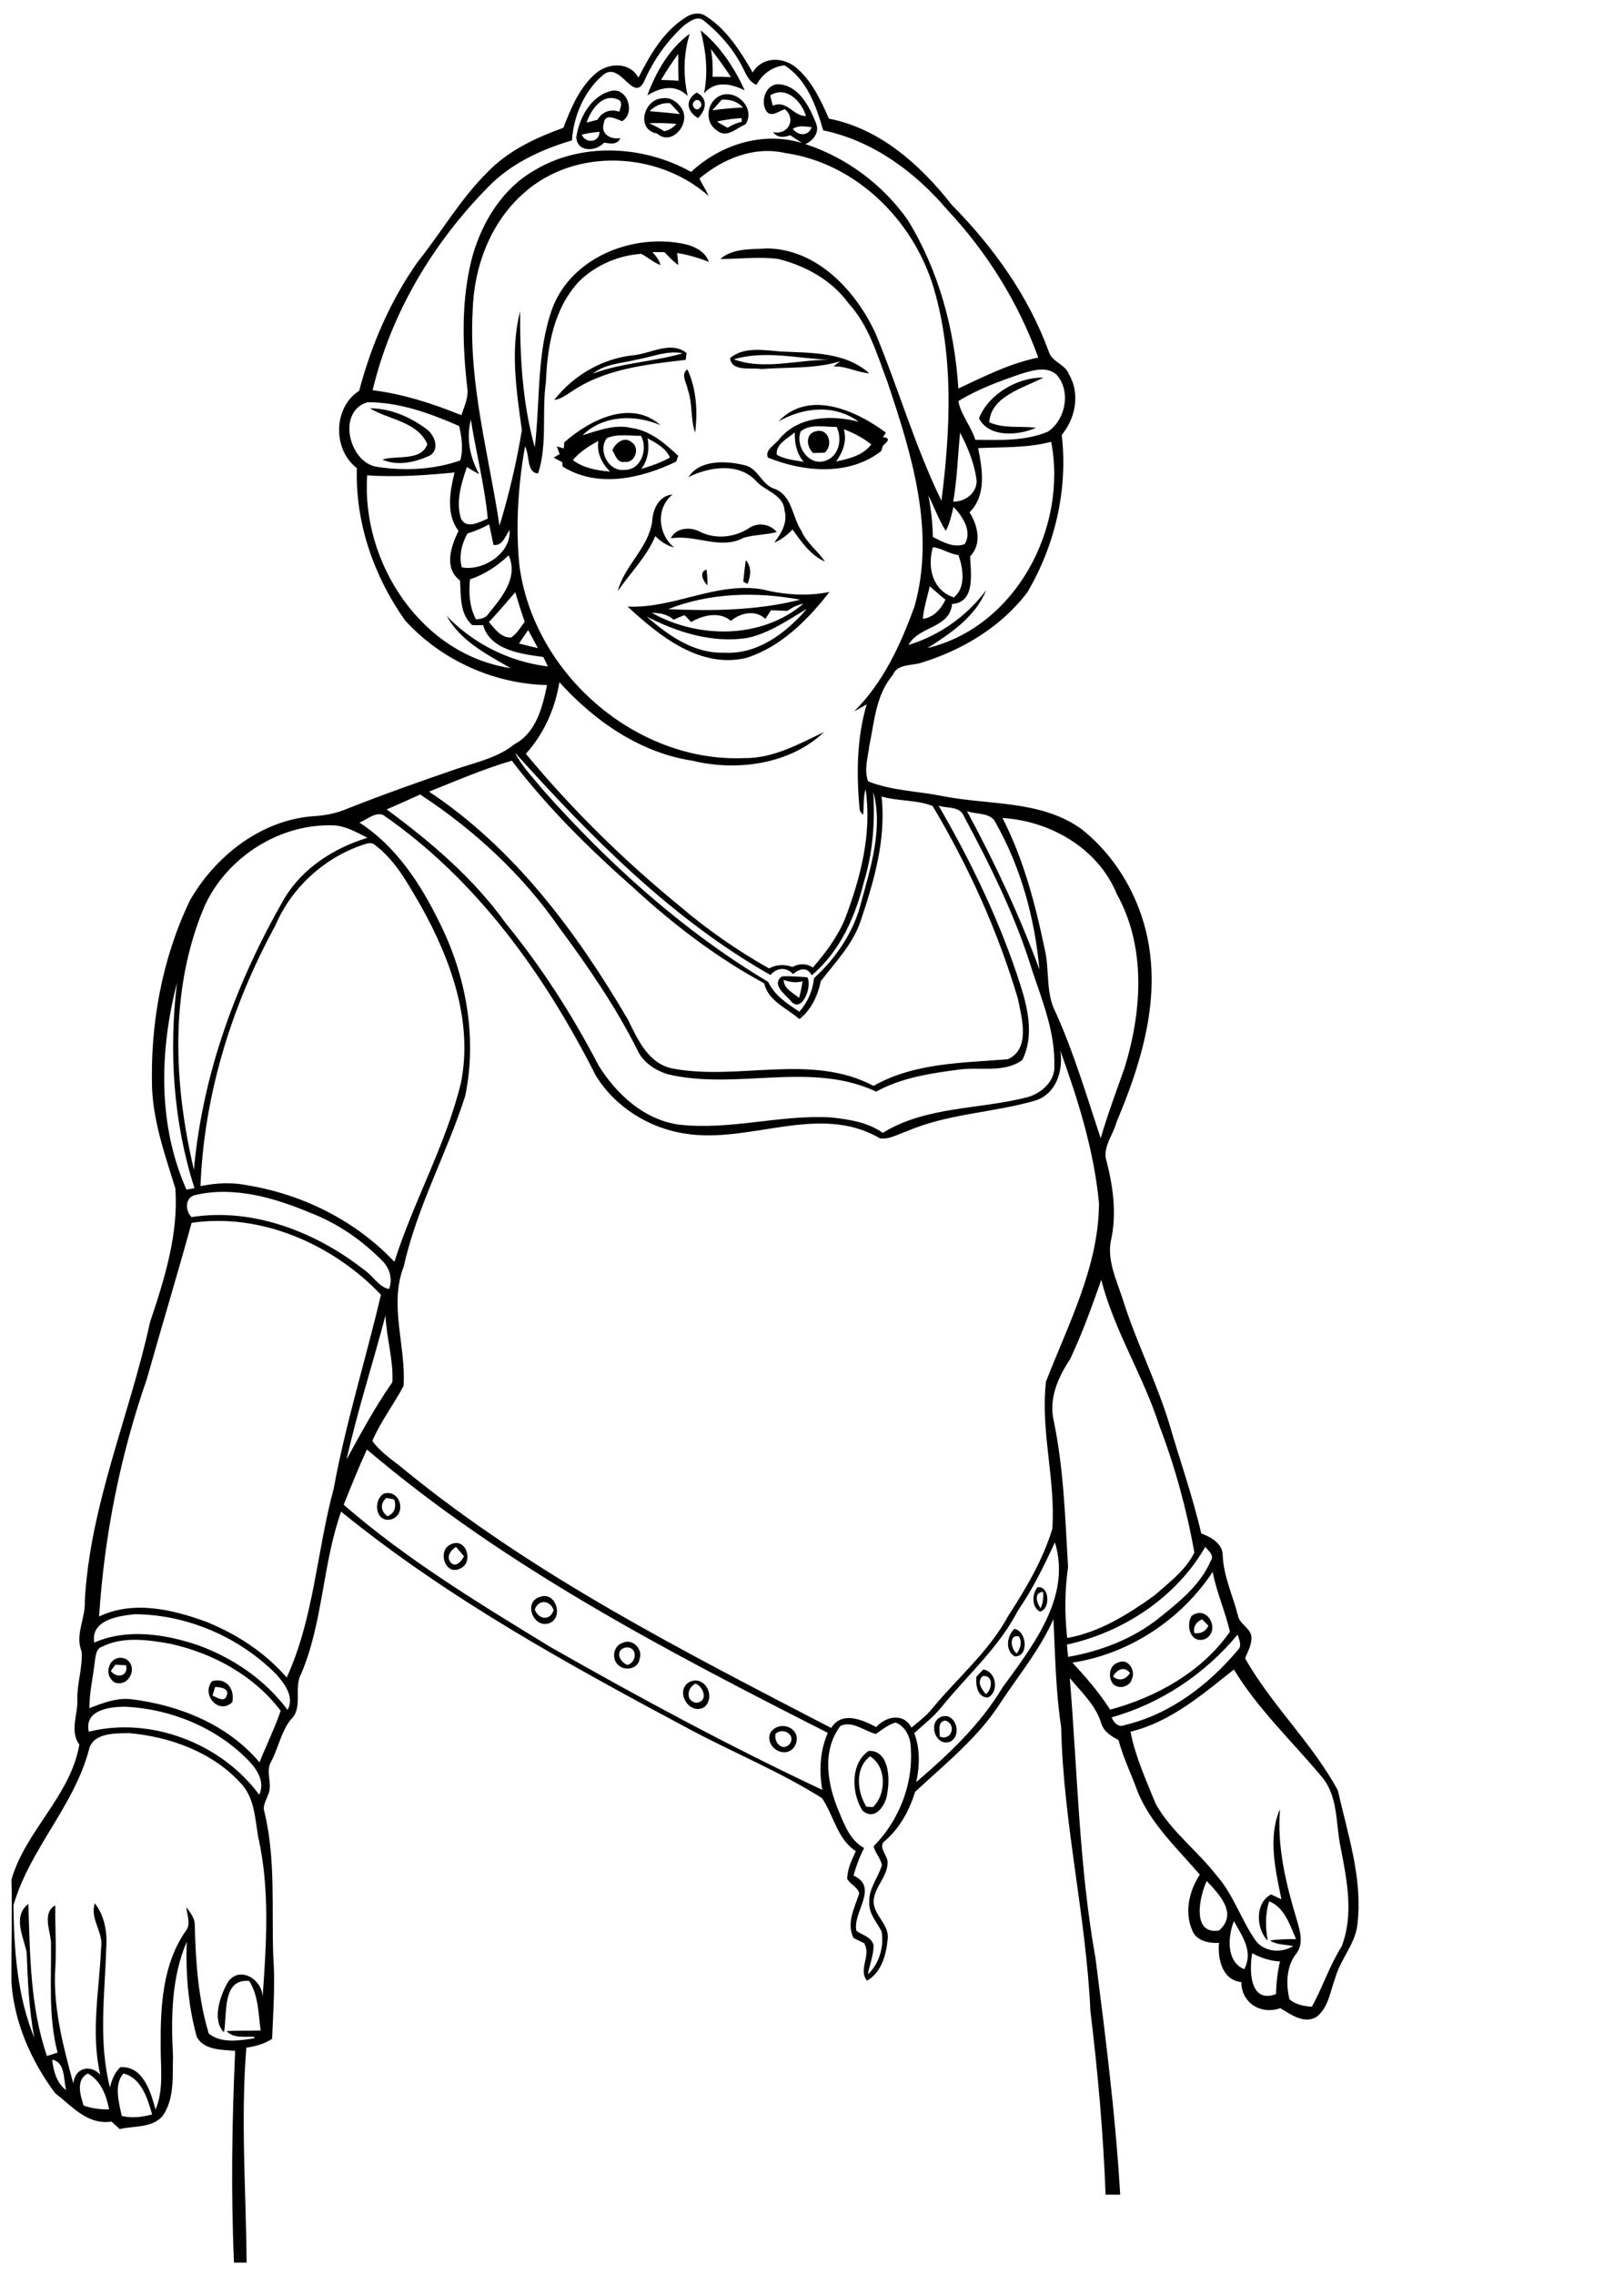 <?xml version="1.0" encoding="utf-8"?>
<!-- Generator: Adobe Illustrator 21.0.2, SVG Export Plug-In . SVG Version: 6.00 Build 0)  -->
<svg version="1.2" baseProfile="tiny" id="Layer_1" xmlns="http://www.w3.org/2000/svg" xmlns:xlink="http://www.w3.org/1999/xlink"
	 x="0px" y="0px" viewBox="0 0 567 794" overflow="scroll" xml:space="preserve">
<path d="M302.5,630.6c0.6,0,1.7,0.1,2.3,0.1c4.7-4.5,4.8-14.1-1-17.7C298.4,617,299.2,625.4,302.5,630.6 M303.3,611.1
	c7-0.3,7.5,9.5,6.5,14.6c-0.3,4.1-4.3,10.2-8.7,6.2C297.3,625.9,296.8,615.5,303.3,611.1 M270.8,605.1c-0.8,3,2.5,6.5,5,3.5
	C277.9,605.4,273.3,602.8,270.8,605.1 M268.8,605.1c2.8-5.2,11.3-2.2,9,3.7C275.4,614.4,267.2,610.7,268.8,605.1 M328.1,606.1
	c4.2,1.7,6-4.4,1.9-5.6C327.2,600.9,328.2,604.1,328.1,606.1 M328.4,599.3c5-2.2,7.9,6.3,3.3,8.6
	C326.8,609.8,323.8,601.4,328.4,599.3 M243,594.3c4.4-0.3,2.8-5.4-0.1-6.7C239.9,588.9,239.2,593.6,243,594.3 M240.3,587.3
	c5.5-3.3,10,4.9,5.5,8.6C240.7,598.7,235.7,590.6,240.3,587.3 M75.1,588.8c-0.3,1-0.6,2-0.9,3c1.4,0.6,4.2,2.5,4.9,0.1
	C80.3,589.3,76.9,588.8,75.1,588.8 M74,586.8c4.9-1.5,8.1,2.7,7.1,7.3C76.4,598.6,70.2,591.6,74,586.8 M343.1,585
	c-2.2,2-0.4,4.5,1.1,6.3C346.5,589.6,346.9,584.5,343.1,585 M343.3,582.7c4.6,0.7,5.6,7.8,1.6,9.8c-3.7-0.1-4.3-4.4-4-7.3
	C341.7,584.4,342.5,583.5,343.3,582.7 M388.6,585.1c2,1.9,4.6,1.1,5.9-1.2C392.5,581.3,389.9,582.8,388.6,585.1 M390.3,580.3
	c3.5-1.8,6.3,2.7,4.9,5.7c-0.7,2.8-4.8,3.8-6.7,1.6C386.8,585.3,387.3,581.2,390.3,580.3 M40.3,581c-0.4,0.5-1.2,1.6-1.6,2.2
	c2,2.8,6.3,1.8,5.3-2C42.8,581.2,41.5,581.1,40.3,581 M40,587.2c-4.5-2.9-1.4-10.4,3.9-8.2C48.5,581.7,45,589.1,40,587.2 M219,581.1
	c3.8-1,3.4-7-0.9-6C214.7,576.2,216.3,580,219,581.1 M217.4,573.4c3.4-1.7,7.2,2.2,5.9,5.6c-0.4,3.5-5.2,4.4-7.5,2.1
	C213.4,578.9,214.2,574.3,217.4,573.4 M355,577.1c1.3-1.8,1.9-3.9,0.8-5.9C352.1,570.2,352.9,575.7,355,577.1 M354.1,568.5
	c4.6,0.8,5.1,10,0.1,9.6C350.8,575.9,351.6,571.1,354.1,568.5 M417,570c2.2,0.3,4-0.6,4.9-2.6c-0.7-0.7-1.5-1.5-2.2-2.2
	C417.7,566,416.5,567.7,417,570 M416,564c5.5-4.1,10.3,5,4.9,8C415.8,574,413.9,567.6,416,564 M186.7,561.8c1.4,3.5,5.3,4,6.6,0.2
	C192.1,558.4,188,558.1,186.7,561.8 M188.4,557.4c5.7-2.3,8.6,7.4,3.2,9.2C186.1,568.3,182.7,559.1,188.4,557.4 M363.3,561.3
	c0.9-1.8,1-3.7,0.9-5.7C360.8,555.8,362,559.5,363.3,561.3 M362.2,554c4.2-0.7,4.7,7.6,0.9,8.5C360.1,560.9,360.3,556.4,362.2,554
	 M159.2,539.9c-1.9,1.2-3.6,3.5-1.7,5.6c1.8,1.7,3.7-0.8,4.5-2.3C161.1,542.1,160.2,541,159.2,539.9 M157.2,539.1
	c5.6-2.9,8.4,6.3,3.4,8.4C155.5,550,152.6,541.4,157.2,539.1 M135.3,529.2c2.5-1,3.1-3.3,2.4-5.8c-0.7-0.2-2.1-0.5-2.8-0.6
	C132.6,524.8,132.9,527.5,135.3,529.2 M136.9,530.2c-5.6,1.7-7-6.3-2.9-8.9C139.8,519.7,142,528.3,136.9,530.2 M273.6,342
	c0.1,3.2,3.3,4.5,5.4,6.3c0.5-1.9,0.9-3.8,1.2-5.8C278,343.1,275.7,342.8,273.6,342 M275.8,349c-2-2.1-6.5-5.6-2.8-8.2
	c3-0.2,5.9,0.1,8.9,0.3C283.7,344.6,279.7,354.4,275.8,349 M260.7,222.7c-12.1,1.8-24.2-2-34.9-7.5c7.5,6.6,16.6,13,27.1,12.6
	c11.6,0.7,21.6-6.9,28.8-15.3C275.1,216.4,268.5,221.1,260.7,222.7 M274.9,213.2c-1.9-0.1-3.8-0.1-5.7-0.2c-0.7,1-1.3,2-2,3
	c-3.4-3.3-8.8-2.1-12,0.7c-4-3.4-9.8-2-13.9,0.4c-0.8-0.8-1.5-1.6-2.3-2.4c-1.3,0.5-2.6,1-3.8,1.6c-2.1-1.9-4.8-2.4-7.6-2.4
	c16.2,9.1,38.3,9.2,52.9-3.2C278.4,211.1,276.6,212,274.9,213.2 M233.3,212.6c15.4,0.7,31,0.5,46.1-3.3
	C264,206.5,248,206.8,233.3,212.6 M219.1,211.7c16.1,0.8,30.8-8.7,47-6c7.7,1.9,15.7,2.5,23.5,0.9c-7.6,9.8-16.9,19.1-28.9,23
	C244.4,233.5,230.3,222,219.1,211.7 M247,204.3c-1.5-1.4-3.1-4.7-0.3-5.5C246.9,200.6,247,202.5,247,204.3 M260.4,195.5
	c2.1,2.4,1.7,5.6,0.6,8.3c-0.4-0.2-1.1-0.6-1.5-0.8C259.8,200.5,260,198,260.4,195.5 M261.4,184.4c3.1-2.2,7.4-1.6,9.8,1.3
	c-3.8,1-7.8,0.9-11.6,2c-8.1,4.4-16.8-1.3-25.4,0.2c1.8-3.8,6.9-4.1,10.2-2.3C249.8,188.3,256.4,187.6,261.4,184.4 M227.7,182
	c0.2-4.2,2.3-9,7.1-9.4c-5.9,4.8-5.1,13.9,0.6,18.5c-2.6-0.7-4.8-2.1-6.6-4c-3,7.2-8.7,12.8-13.1,19.2
	C217.9,197.5,226.4,191.3,227.7,182 M240.4,166.5c3.9-6.1,13-5.7,19.3-4.2c5,0.9,6.1,6.9,10.7,8.3c6.2,2.3,6.2,9.9,9.4,14.7
	c1.8,4.2,5.7,6.9,8.2,10.7c-5-2.2-8.2-6.9-11.3-11.2c-1.8,1.9-3.9,3.6-6.4,4.6c2.5-3.3,4.8-7,3.6-11.3c-0.4-5.5-6.6-6.6-9.8-10.1
	C258,161.3,247.7,162.9,240.4,166.5 M213.8,157.1c1.1-2.5,4.2-5,6.8-2.7c3,2,1,7.4-2.5,6.8C215.5,161.7,214.8,158.8,213.8,157.1
	 M283.9,158.1c-2.4-2.1-2.8-6.9,1.1-7.6c4.4-1.1,6,5,2.9,7.5C286.6,158,285.3,158.1,283.9,158.1 M200,160.6c3.8,2.8,8.4,3.6,13,4
	c-2.9-2.9-4.7-6.5-4.1-10.7C205.6,155.7,202.4,157.7,200,160.6 M226.1,153c0.7,3.8,0.1,7.6-2.2,10.7c3.4-1.1,6.8-2.2,10-4
	C232.5,156.4,229.1,154.6,226.1,153 M211.9,152.9c-3.3,4.2,0.5,11.8,6.1,11.1c5.9,0.1,8.3-7.3,5.8-11.9
	C219.9,152.2,215.6,151.3,211.9,152.9 M197,154.4c8.8-7.8,23.3-15.2,33.6-6c-8.9-3.8-19.9-3.6-27.2,3.5c5.5-1.6,11.3-4,17.2-2.5
	c6.5,0.9,11.6,5.4,16.2,9.7c-0.2,0.5-0.5,1.5-0.7,2c-12.2,5.9-27.5,9.4-39.7,1.7c0-0.4-0.1-1.1-0.1-1.5c-1-0.5-2-1-3-1.6
	c0.5-0.3,1.6-0.9,2.1-1.2c-0.3-0.9-0.7-1.8-1-2.7c0.6,0.2,1.8,0.5,2.4,0.7C196.9,156,197,155,197,154.4 M129.1,142.5
	c7.3,0,14.3,3.1,20,7.4c2.7,2.1,4.5,6.9,1,9.1c-5,2.3-11.3,3.8-16.6,1.4c5-1.6,13.6,0.7,15.7-5.4
	C145.7,147.1,135.7,146.5,129.1,142.5 M271.2,158.7c2.8,1.7,6.3,1.9,9.4,2.5c-2.5-2.9-3.2-6.6-3.1-10.3
	C275.1,153,270.7,155,271.2,158.7 M294.6,149.8c1.2,4-0.3,8-2.7,11.3c4.5-1,9.4-2.1,12.3-6C301.3,152.8,298,151.1,294.6,149.8
	 M279.6,150.5c-2.1,5,2.6,12.1,8.3,10.4c5-1.4,6.3-7.6,4.2-11.9C288,149.1,283.1,147.8,279.6,150.5 M271.8,147.1
	c10.6-11.3,27.2-3.8,37.5,3.9c-0.3,0.4-0.8,1.2-1,1.6c2.9,0.2,1.5,1.7,0,2.9c-0.2,0.5-0.5,1.4-0.6,1.9c-11.2,8.8-27.1,7.4-39.6,2.3
	c-1.2-2.8,2.7-4.5,4.1-6.6c6.8-8,18.2-8.3,27.6-5.9C291.4,141,280.5,142.1,271.8,147.1 M341.8,146c3.4-8.6,13.7-14.4,22.5-14.2
	c-6.9,3.6-18.4,6.5-18.9,15.6c5.2,2.3,10.9,1.2,16.3,1.9C355.7,152,345.3,152.9,341.8,146 M240.1,135.9c-0.3-2.2-2.6-5.3-0.1-7
	c3.2,6.9,3.6,14.7,2.7,22.1C241,146.2,241.9,140.8,240.1,135.9 M256.2,125.4c10.5,3.9,22.3,0.1,33.3,0.2
	C278.5,125.1,267,122.2,256.2,125.4 M254.9,125c4.9-4.2,12.1-2.7,18-2.3c10.5,0.5,22.2,0.1,30.6,7.6c-4.3-0.3-8.1-2.6-12.5-2.4
	c0.8-0.6,1.5-1.2,2.3-1.8c-8.7,2.7-18.3,2-27.4,2.7C262.5,128.2,255.4,129.9,254.9,125 M222.4,125.5c-5.2,1.3-11,1.4-15.4,4.9
	c10.1-3.8,21.1-4.1,31.4-7.1C232.9,122.2,227.7,124.6,222.4,125.5 M221,124c6.2-0.5,13.1-5.2,18.7-0.8c-0.1,0.6-0.2,1.8-0.3,2.4
	c-13.7,1.6-28.2,3.1-39.9,11.1c-1.9,1.2-3.7,2.6-6,2.9C200.2,131,210.2,125.2,221,124 M226.6,43c1.8,0.8,3.6,1.7,5.3,2.8
	c1.7-0.3,3.1-1.3,4.3-2.5C233,42.9,229.8,42.9,226.6,43 M226.8,38.8c3.5,0.3,7.1,0.6,10.6,1c-1.1-1.3-2.3-2.6-3.5-3.8
	C231.1,35.8,228.7,36.9,226.8,38.8 M231.4,34.3c2.7-0.5,5.4,1.5,6.7,3.7c3.1,5.1-3.5,13.2-8.7,8.6C221.9,45.3,224.7,34.5,231.4,34.3
	 M250.3,42.4c1.2,0.8,2.5,1.5,3.7,2.2c1.6-1,3.2-1.7,5-2.1c0-0.3-0.1-1-0.1-1.3C256,41.4,253.1,41.8,250.3,42.4 M248.7,38.5
	c3.5-0.5,7.1-0.8,10.7-1c-1.9-2.1-4.6-2.9-7.4-2.7C250.8,36.1,249.8,37.3,248.7,38.5 M252.2,33.1c5.7-1.5,11.5,5.1,8.1,10.3
	c-3.1,1.2-6.5,5-9.9,2.2C245.5,42.5,246.8,34.8,252.2,33.1 M242.4,35.4c-1.5,1.3,0.6,3.9,2,2.2C245.8,36.3,243.7,33.8,242.4,35.4
	 M243.7,41.2c-3.9-2.3-4.6-6.3-0.5-8.9C247.3,34.3,246.6,38.4,243.7,41.2 M203.1,47c1.4,3.2,6.2,2.8,6.2-1
	C207.2,46.2,205.1,46.5,203.1,47 M204.8,42.8c1.3-0.3,2.5-0.7,3.8-1c1.6-2.8,4.6-3.9,7.6-2.8c0.5-1.5,1.5-3.8-0.8-4.4
	C210.2,32.6,206.2,38.5,204.8,42.8 M201.2,47.9c1-6.6,4.9-14.2,11.9-16.1c5.8-1.7,9,7.6,4.1,10.5c-2.2-0.8-6-3-6.4,0.8
	c-1.2,3.8,2.6,5.7,5.8,5.1c-1.1,2.5-3.6,1.9-5.7,1.6C208,53,201.5,53.2,201.2,47.9 M230.8,27.9c2,0.1,4.1,0.1,6.1,0.3
	c-0.1-3.1-0.1-6.2-0.1-9.4C234.7,21.7,232.7,24.7,230.8,27.9 M226,33.3c3-8.1,7.7-16.4,14.8-21.5c-2.2,7.1-2.3,14.5-0.7,21.7
	C235.9,29.3,230.7,30.4,226,33.3 M248.2,17.1c0.6,3.2,0.7,6.5,0.6,9.7c2.1,0,4.2,0,6.4,0.1C253,23.5,250.6,20.3,248.2,17.1
	 M244.6,10.6c6.8,5.4,11.8,13.1,15.4,20.9c-4.9-2.3-10.2-3.5-14.2,1.1C247.3,25.2,246.5,17.9,244.6,10.6 M42.5,738.5
	c3.5,0.9,7.1,0.4,10.6-0.5c-1.5-5.5-3.8-12.8-10-14.3C39.7,727.5,41.5,733.8,42.5,738.5 M29.2,734.9c2.9,1,5.9,1.4,8.9,1.3
	c-1-4.9-2.8-9.9-7.4-12.5C26.4,725.8,28,731.2,29.2,734.9 M18.2,718.9c0.5,3.9,1.5,8.1,4.9,10.6C22.1,725.9,22.9,719.7,18.2,718.9
	 M437.2,681.7c-1.1,6-0.9,17.7,8.3,14.3c0.1-3.8,0.5-7.7,1.4-11.4C443.5,684.4,440.2,683.4,437.2,681.7 M434.4,687.3
	c3.3-6.2-0.7-11.5-3.6-16.8C428.7,675.9,428,684.6,434.4,687.3 M421.3,656.5c-2.5,5.4-5.4,18.8,4.3,17.3
	C432.3,667.9,425.7,661.2,421.3,656.5 M31,610.9c-5.3,19.7-20.7,34.6-26.3,54.1c0.2,15.6,1.3,31.7,7.3,46.3
	c-1.9-9.9-2.3-19.9-2.7-29.9c-1.1-5.5-5-12.5,0.6-16.9c0.6,17.8,0.6,36,6.5,53.1c1.2-0.4,2.5-0.8,3.7-1.2
	c-3.3-12.6-2.1-25.7-2.3-38.6c-0.3-4.1-3.1-10.2,1.5-12.8c-0.1,8,0.5,15.9-0.1,23.8c-0.4,13.1,3,25.9,6.4,38.4
	c0.5-5.4,5.8-6.9,9.4-3.1c-3.4-14.7-0.3-29.6,0.3-44.3c0.9-5.4-4-10-2.2-15.5c3.4,4.3,4.4,10.1,4,15.5c-0.5,16.3-2.8,32.8,1.3,48.8
	c0.6-2.6,1.6-5.2,3.6-7.1c8-0.5,10.6,8.6,12.3,14.8c3-7,1.7-15.1,1.8-22.5c-0.1-13.6,0.7-28.4,8.8-39.9c1.9-2.4,0.3-5.5,0.2-8.2
	c1.3,1.8,2.9,3.7,2.9,6.1c0.3,12.8,1.2,25.8,4.9,38c4.5,3.5,10.7,2.4,15.9,1.6l0-0.5c-3.3-0.2-7.1,0.7-9.7-2c4-0.2,7.9-0.1,11.9-0.2
	c-0.8-5.8-0.7-12.1-4-17.3c-9.6-0.9-7.6,11.6-8.8,17.9c-4.3-4.2-1.4-12.8,1.5-17.7c4.2-5.6,11.9-0.6,12,5.4
	c1.3-18.6,2.6-37.7-1.6-56.1c-1.1-6.6-1.3-13.9-6.4-18.9C74,611.5,59.2,606.1,45,604.9C40.1,605,32.3,604.7,31,610.9 M305.8,605.2
	c-4-1-8.3-4.8-12.4-2.8c-6.6,8.8-4.5,20.5-0.5,29.9c2,4.8,4,10.1,8.8,12.7c-1.6,3.1-2.8,6.3-3.7,9.6c9,4.2-0.4,12.7,1,19.3
	c2.1,1.5,5.4,2.2,6,5.1c0,3.5-1.4,6.7-2,10.1c4-3.7,5.7-9.7,4.8-15c-1.7-3.2-4.5-6.2-4.3-10.1c-0.3-4.8,3.1-8.6,4.4-13
	c-0.4-2.4-2.3-4.2-2.9-6.6c9.4-9.5,14.4-23.1,12.8-36.4c-0.5-2.8-2.3-5.7-5.1-6.8C310.1,601.9,308,603.7,305.8,605.2 M31,604.4
	c21.7-5.4,46.3,4.1,59.5,22c2.1-4.5-0.7-8.8-3.8-12C75.6,603,59.8,596.5,44,595.7C38.6,595.6,29.3,596.7,31,604.4 M394.7,604.4
	c1.7,8.8,5.5,17,8.8,25.2c5.4,9.6,14.4,16.2,21.1,24.8c5.9,6.6,8.6,15.3,13.5,22.5c2.9,4.4,9.2,5,13.4,2.3c-2.7-0.5-5.7-0.4-8.1-1.9
	c3-0.5,6-0.5,9.1-0.5c-2.1-4.8-4-11.1-9.4-13.2c-1.4,4.5-1.3,9.2-0.5,13.7c-4.1-4-4.5-13.2,1.2-16.1c0.9,0.4,2.7,1.3,3.6,1.7
	c-2.1-10.2-4.8-21.7-0.5-31.5c-1.1,13.2,2.1,26.2,5.9,38.8c1.1,3.7,2.4,8.1-0.1,11.5c-3.6,4.4-3.8,10.7-2.5,16.1
	c2.2,1.9,5,2.4,7.8,2.6c3.8-6.8,6.2-14.4,10.4-21c4.3-11,1.9-23.1-0.3-34.4c-1.8-8.3-0.8-17.7-6.4-24.6
	c-10.4-12.5-22.4-23.7-30.9-37.7C419.7,591.5,408.7,601,394.7,604.4 M35.7,574.7c-2.2,0.7-2.3,3.3-2.6,5.2
	c-0.6,5.4-1.9,10.8-1.9,16.3c4.7-1.8,9.7-3.8,14.9-3.1c16.7,2.1,33.5,8.9,44.5,22c2.4-6,5.3-11.9,7.4-18
	c-9.3-12.3-23.6-20.1-38.6-23.4C51.5,572.3,43,571.1,35.7,574.7 M388.1,599.4c0.9,2.1,2.5,3.7,4.9,2.6c15.5-3.7,28.9-13.9,39.1-26
	c1.7-1.5,0.5-3.7,0-5.5C420.7,584.3,405.2,594.6,388.1,599.4 M32.9,573.3c11.4-5,24.5-3,35.9,0.8c12.4,4.4,23.7,12.1,31.6,22.7
	c2.5-4.5-1-9.1-3.9-12.4c-12.9-13-31.1-20.9-49.5-21C41.3,564,31.6,565.4,32.9,573.3 M374.4,580.3c4.8,5.1,9.4,10.5,13.2,16.4
	c16.1-4.3,32.2-13.3,41.8-27.2c-1.5-6.8-4.7-13.8-6-20.9C412.4,565.3,394.2,577.3,374.4,580.3 M372.5,574c0.1,1.4,0.3,2.9,0.4,4.3
	c11.4-2,22.7-6.3,31.8-13.6c7-5.6,14.4-11.5,18-19.9c1.4-2-0.8-3.5-1.9-4.9C410.7,557.5,392.2,569.7,372.5,574 M368.3,538.3
	c-3.8,8.3-7.8,16.4-13,24c-6.6,12.8-17.6,22.4-26.5,33.4c-2.8,3.5-6.3,6.2-9.6,9.2c2.1,5.5,1.9,11.5,0.7,17.1
	c11.3-9.7,22.4-20.1,30.1-33C360.5,574.5,374.2,557.4,368.3,538.3 M128.1,505.9c-2.9,6.3-5.5,12.8-8.1,19.3
	c22.1,19.2,47.2,34.4,72.1,49.6c31.1,17.7,62.6,34.7,95,49.9c-1.2-6.7-0.8-13.6,1.9-19.9C232.9,576.3,176.3,546.9,128.1,505.9
	 M121,509.4c5-9.2,10-18.4,16-27c0.4-7.8-2.1-15.5-2.4-23.3C130.2,475.8,124.8,492.4,121,509.4 M373.6,474.4
	c-4.2,6.3-7.5,13.8-5.7,21.5c3.5,16.8,4,34,5,51.1c-1.2,8.2-1.2,16.5-0.3,24.7c11.3-2,21.3-8.3,30.4-14.8c5.1-4.5,10.9-8.8,14-15
	c-2.7-15.2-6.8-30.1-12.3-44.5c-5.6-17.4-15.7-33-20.2-50.7C381.2,456.1,377.8,465.5,373.6,474.4 M66.9,426.8
	c-5,18.2-10.5,36.3-15.6,54.4c-9.3,26.7-14.9,54.8-16.7,83c11.9-5.7,25.5-2.5,37.3,1.8c10.7,4.3,20.6,10.7,28.2,19.5
	c9.5-20.7,10.5-44.1,16.4-65.9c4.2-22.9,11.2-45.1,16.5-67.7C116.4,434.4,91.2,423.2,66.9,426.8 M68.1,417.1
	c-3.6,0.9-3.5,5.5-1.2,7.7c21.3-3.4,43.4,5.2,60.1,18.3c3.1,2,5.2,6.1,8.8,6.8c1.4-3.3,0.3-7.1-2.1-9.6
	c-7.1-7.3-15.6-13.2-25.1-16.9C96,418.1,81.8,413.9,68.1,417.1 M65.1,415.2c0.7-0.1,2.1-0.4,2.8-0.5c-7.4-23.1-9-47.7-6.1-71.7
	C55.7,366.6,55,392.5,65.1,415.2 M126,295.1c-13.3,4.7-24.4,15-29.9,28C80.9,350.9,71.2,382.2,70,414c5.6-1.2,11.4-1.4,17-0.2
	c19.2,3.3,37.3,12.4,50.7,26.6c6.7-21.1,17.9-40.7,23.2-62.3c4.4-21.6-3.6-43.4-14-62c-4.5-7.6-8.7-15.7-15.9-21.1
	C129.5,293.6,127.6,294.6,126,295.1 M71.4,316.3c-12.3,29-10.8,61.8-3.7,92c3-33.6,14.9-65.8,31.7-94.9c6.3-10.5,17.4-17.5,28.9-21
	c-3.6-1.8-7.2-3.9-11.2-4.3C98,287.1,79.2,299.1,71.4,316.3 M350,285.5c7.4,14.4,11.5,30.2,14.8,46c1.7,7.3,0.2,15.1,3.8,21.9
	c6.4,14.2,10.8,29.2,15.7,43.9c2.4-8.4,5.5-16.5,8.4-24.8c6-19.6,7.5-42-2.8-60.5C383.4,296.1,366.7,286.5,350,285.5 M125.5,287.1
	c12.7,8.2,21.3,21.3,27.8,34.6c9.4,18.6,13.4,40.4,9.1,60.9c-6.4,20-16.8,38.6-21.4,59.3c-5.3,13.6,0.8,27.9-0.1,41.8
	c-3.4,6.5-8,12.4-10.9,19.2c2.9,4.1,7.3,6.8,11.1,10c45.2,36.9,97.5,63.4,149.1,90.2c3.7-6,10.9-2.9,15.7-0.3
	c3.4-3.8,9.6-5.1,12.3,0.2c2.5-2.1,5.2-4.1,7.2-6.6c8.9-10.8,19.9-20,26.6-32.4c6.2-9.6,12.1-19.5,15.4-30.4
	c1.2-17.2-4.2-34.2-2.2-51.4c7.8-20.1,18.4-40.2,18.5-62.2c-1.7-18.3-7.3-36.1-13.5-53.3c1.1,7.1-1.5,15.3-9,17.5
	c-14.7,4.2-30.4,4.5-44.5,10.6c-3.1,1-6.2,3-9.5,2.5c-21.1-12.4-45.2,1.9-67.7-1.6c-12.8-1.8-24.9-9.4-31.6-20.5
	c-17.7-35-41.5-68.3-74.2-90.8C130.8,283.4,128.1,286.1,125.5,287.1 M337.6,283.1c9.6,17.8,18.3,36.2,25.3,55.3
	c-1.6-17.8-6.4-35.5-15.2-51.1C346,283.4,341,284.4,337.6,283.1 M135,282.5c15.5,11.4,30.4,24.1,41.7,39.9
	c12.5,15.3,23.2,32,32.3,49.5c6.2,10,15.9,18.9,27.9,20.6c17.8,2.1,35.3-3.5,53.1-2.5c6.3,0.7,12.9,1.6,18.2,5.4
	c15.2-9.4,33.9-8.1,50.7-12.5c4.8-1.4,9.6-5.7,9.2-11c0.3-11.5-4.1-22.4-7.7-33.1c-5.8-19-14.7-36.8-24-54.2
	c-1.5-3.3-5.8-2.4-8.7-3.4c11.5,19.8,21.5,40.6,28.5,62.4c2.7,8.4,4.9,18.1,0.7,26.4c-6.4,4.6-14.7,2.3-22,3.3
	c-9.9,1.3-20.1,2.8-29,7.7c-23-10.8-49-0.3-72.9-6.1c-4.4-1.4-8.6-4.2-10.5-8.5c-7.6-15.1-17.2-29.1-27.3-42.7
	c-12.8-18.5-29.7-34.1-48.5-46.4C142.9,279,139,280.8,135,282.5 M149.8,276.3c29.8,19.8,51.5,49,69.4,79.5
	c3.5,7.1,7.2,15.6,15.9,17.2c23.1,4.2,48.1-5.5,69.9,6c14.2-8.1,31.1-8,46.9-9.3c8-3.7,4.8-14.4,3.5-21.1
	c-7-23.6-17.2-46.2-29.8-67.3c-5.5-2.2-12-1.6-17.8-3.3c1.6,14.9-2.6,29.4-7.3,43.4c-2.7,8.1-8.8,14.4-13.9,21
	c-1.1,5.1-3.3,10-7.5,13.3c-4.4-3.9-10.8-6.2-12.3-12.5c-16.6-9-31.8-20.6-45.7-33.4c-15.3-13.5-30-28-42.4-44.3
	C168.8,268.4,159.3,272.5,149.8,276.3 M179.8,262.7c2.4,4.8,6.3,8.7,9.6,12.8c23,25.9,49,49.4,78.8,67.2c2.3,4.8,6.6,7.6,10.9,10.4
	c2.9-3.3,4.7-7.4,5.1-11.7c7.8-7.1,14-16.3,16.5-26.6c3.4-12.3,7.6-25.8,4.2-38.4c0.6,10.4-0.1,21-3.2,31.1
	c-3,12.3-8.4,24.6-18.3,32.9c-1.6-3.1-4.4-2.3-6.5-0.4c-2.4-2.6-5.7-2.3-7.9,0.3C234.4,320.7,206.2,292,179.8,262.7 M181.2,224.6
	c2.2,0.6,4.4,1.1,6.6,1.6c-1.1-2.1-2.3-4.2-3.4-6.3C183.3,221.5,182.3,223,181.2,224.6 M170.7,217.1c2,2.3,4.2,5.6,7.8,5.4
	c2-1.4,3.3-3.6,4.7-5.5c-1.2-3.4-2.3-6.9-3.3-10.3C176.9,210.2,173.9,213.7,170.7,217.1 M324.6,204.6c-0.8,3.8-2.1,7.5-2.4,11.4
	c3.8-0.5,6.3-3.4,7.9-6.7C328.2,207.8,326.4,206.2,324.6,204.6 M164.1,202.2c-0.5,4.8-0.2,9.7,2.1,14c1.5-0.2,3.3-0.4,4.2-1.8
	c4.7-5.8,10.7-12.7,7.2-20.6C173.7,197.5,169.2,200.5,164.1,202.2 M325.7,191c-2,7-0.2,15,7.3,17.5c4.3-3.3,3.3-10.2,1.6-14.8
	C331.5,193.4,328.8,191.3,325.7,191 M163.2,186.2c-2,3.6-3,7.7-2,11.8c7.3,1.5,17.4-4.9,16.7-13c-1.5,2.1-2.4,5.6-5.6,5.2
	c-0.5-2.4-1-4.8-1.5-7.2C168.4,184.3,165.9,185.4,163.2,186.2 M324.1,172.9c1,4.8,1.5,9.6,1.6,14.5c3.3,1.7,7.4,4,11.1,2.5
	c2.8-4.4-0.8-9.8-3.9-13c-0.7,2.9-1.3,5.8-2.7,8.4C327.7,181.3,326.2,177,324.1,172.9 M128.2,165.9c-2.1,30.4,18.8,62.6,50.1,67.3
	c-8.3-4.8-17.6-9.5-22.3-18.2c9.3,9.7,21.9,16,35.3,17.6c-0.5-1.1-1.1-2.2-1.6-3.3c-7.6-1-18.6-2.4-21-11.1c-1.3,0-2.5,0-3.8,0
	c-4.5-4-3.9-10.2-4.3-15.6c-5.7-4.3-3.2-11.9-0.5-17.3c-4.5-5.9-3-13.8-1.4-20.4C148.5,165.9,138.4,166.6,128.2,165.9 M341.5,156.4
	c1.5,7.4,3,16.5-3,22.4c2.9,4.6,4.4,11.1,0.2,15.4c0.2,5.7,2,16.1-6.3,16.6c-0.8,8.6-11.6,7.6-15.2,14.3c10.8-3.3,20.3-10,27.1-19.1
	c-3.7,9.2-12.4,15.1-20.5,20.2c30.8-7.4,49-41.9,43.2-72C358.7,156.4,350,156,341.5,156.4 M335.2,151c-0.8,8-1,16.1-2.4,24.1
	c4.1,0,8.1-2.8,8.2-7.2C340.3,162,338,156.3,335.2,151 M167.3,165.5c-1.5-0.8-2.9-1.6-4.3-2.5c-1.9,5.7-4,12.2-2,18.1
	c1.9,3.7,6.5,1.1,9.3-0.1c-1.1-11.7-4.1-23-5.9-34.5C162.7,152.8,164.1,159.8,167.3,165.5 M128.3,140.4c-10.9,3.2-6.4,21.5,3.7,22.6
	c9.5,1.4,19.6,0.9,28.7-2.3c1.1-3.8,0.5-8.3-0.4-12C150.3,144.3,139.3,140.3,128.3,140.4 M356.4,130.5c-7.5,2.6-15,5.3-21.8,9.5
	c0.9,4.9,4.5,8.8,5.9,13.5c8.5,0.1,17.3,0.5,25.3-2.8c6.2-4.1,8.2-14,3.2-19.8C365.6,127.6,360.4,129.3,356.4,130.5 M244.2,62.3
	c1,2.1,2.3,4,3.2,6.1c-17.5-15.5-46.4-17-64.3-1.2c-12,10.4-17.8,26.3-18.1,41.9c-1.3,25.2,5.7,49.8,9.4,74.4
	c3.3-10.9,6-22.2,7.8-33.4c-1.9-13.7-4.1-27.9-0.6-41.5c-0.1,16,0.8,32.1,5.1,47.5c2-16.3,0.5-33.2,6.3-48.9
	c6.7-17,26.7-25.2,44-22.4c4.1,0.6,9,2.3,10.5,6.6c-3.6-1.4-7.3-2.5-11.1-3.1c0.2,1.4,0.3,2.8,0.4,4.2c-1.8-1.3-3.3-2.9-4.8-4.5
	c-1.4,0-2.8,0-4.2,0c1.2,1.3,2.3,2.7,2.8,4.5c-2.5-0.9-4.4-2.7-6.7-3.9c-7.8,0.5-15.6,3.8-21.3,9.2c-9.2,9.4-11.5,22.9-12,35.5
	c-1.5,10.5,0.6,21.6-2.7,31.9c-4.1,0-2.9-6.5-4.6-9.4c-2.4,13.6-3.3,27.5-2,41.2c4.7,37.7,40.4,69.2,78.6,67.6
	c10.1,0.1,19-4.9,27.8-9.1c-11.9,11.3-30.4,13.8-46,10c-18.3-2.8-34.2-13.9-46.4-27.4c-1.5,9.3-5.4,18-11.7,25
	c16,19.3,33.9,36.9,53.3,52.8c9.8,8.4,20.4,15.8,31.6,22.1c2.6-1.4,5.5-1.5,8.2-0.5c2.3-1.3,4.9-1.3,7.1,0.2
	c4.5-5.2,8.7-10.8,11.3-17.2c5.4-14.3,9.4-29.7,7.1-45.1c-0.8,2.9-0.6,5.9-0.8,8.9c-0.8-0.5-1.2-1.2-1.3-2
	c-1.1-12.2-1-24.7,2.5-36.5c-1.5,0.9-2.9,1.7-4.4,2.5c10.2-10.1,16.3-23.4,21.1-36.7c7.4-26.3-1.1-53.4-9.5-78.4
	c-3.6-9.5-6.5-19.7-13.6-27.4c-5.8-8-14.9-13-24.4-15.4c-6.8-0.9-13.6,0-20.3,0c4.4-3.9,10.9-3.3,16.4-3.7
	c17.5,0.3,30.9,14.8,37.8,29.7c8,19.3,13.8,39.5,23,58.4c3.1-24.7,4.4-50.4-2.8-74.6c-7.1-23.4-27.1-43.3-51.8-46.8
	C263.3,50.9,252.4,55.4,244.2,62.3 M276.8,45c2,2.5,5.4,2.6,6.6-0.6C281.2,44.2,278.8,43.6,276.8,45 M268.9,33.3
	c0.3,1.2,0.6,2.4,0.9,3.6c5-2.2,7.1,3.7,11.6,3.6C279.9,35.4,274.5,29.8,268.9,33.3 M238.9,8.8c-6.1,5.5-10.9,12.4-14.2,20
	c-3.8,6.7-8-7.1-13.8-2.9c-6.7,5.4-10.7,14.5-11.2,23.1c-10.8,3.2-21.4,8.1-29.3,16.3c-19.3,19.6-33.9,44-40.3,70.9
	c10.7,1.3,21,4.7,31,8.7c0.9-2.9,2.4-5.8,2.1-9c-1.8-15.6-2.3-31.7,1.9-47c3.5-11.9,10.6-23.3,21.6-29.5c16.5-9.9,38.1-8.6,54.6,0.6
	c10.3-9.6,25-14.2,38.7-10.1c-1.4-0.9-2.8-1.8-4.1-2.7c-2.2,0.8-4.5,1-6-1.1c5.2,1.2,8.3-4.5,4.1-8c-2,0.6-4.4,2.8-6.2,1
	c-2.6-3.3-0.6-9.9,4.2-9.7c7,0.6,10.6,7.8,12.9,13.6c1.3,3.2-0.9,6-3.7,7.3c14.4,4.7,27.1,14.2,35.8,26.6
	c10.8,17.6,16.3,38.2,17.6,58.7c9-4.2,18-8.8,27.9-10.8c-6.9-19.1-17.9-36.8-31.8-51.6c-11.3-13.3-26-24.1-43.3-27.7
	c-2.4-8.4-5.7-17.8-13.5-22.7c-4.3,0.5-7.7,3-9.8,6.8c-2.9-1.1-3.8-4.3-5.2-6.8c-3.2-6.1-7.9-11.4-13.3-15.7
	C243.4,5.4,240.7,7.5,238.9,8.8 M239.2,6.2c2-1.5,5-2.1,7.2-0.6c7.4,4.7,12.1,12.3,16.4,19.7c3.1-5.4,10.2-5.6,14.8-2
	c5.7,4.6,8.9,11.5,11.8,18.1c17.9,3.5,32,16.2,42.9,30.1c14.5,14.7,26.8,31.8,33.9,51.3c1.1,3.6,5.7,4.3,7,7.8
	c4,6.8,2.3,15.4-2.5,21.2c2.2,18.9-2.3,38.5-12,54.9c-9.2,12.2-22.9,20.3-37.3,24.7c-3.4,1-8.1,0.3-9.7,4.2
	c-5.9,6.9-6.4,16.2-8.2,24.8c-0.5,4.1-1.9,8.3-0.4,12.3c8.2,3.3,17.2,3.4,25.7,5.1c16.3,3.3,34.4,1.3,48.7,11.5
	c13.3,10.5,21.9,26.5,24,43.3c2.6,20.4-3.9,40.6-11.7,59.1c-1.2,4.6-5.1,8.9-3.4,13.8c2.2,8.6,3.4,17.6,1.7,26.4
	c-2,7.5,1.8,14.9,4,21.9c4.6,14.6,11.6,28.3,16.1,43c3.7,12.8,8.2,25.4,11.2,38.4c3.4,1.3,7.5,3.5,7.5,7.7
	c0.3,7.3,3.5,13.9,5.3,20.9c0.5,3,4.1,4.2,4.7,7.2c0.3,2.8-1.2,5.3-2.2,7.8c9.3,16.4,23.4,29.5,32.4,46.1
	c3.4,15.1,8.6,30.4,6.9,46.1c-0.5,7.2-5.9,12.5-7.8,19.3c-1.8,4.7-2.3,10.3-6.5,13.6c-4.3,2.7-9-0.8-12.7-3
	c-6.7,2.4-13.6-1.8-13.6-9.1c-6.7-0.7-8.3-8.1-7.8-13.7c-3.6,0.2-8-0.7-9.4-4.5c-2.7-6.3-1-13.7,2.7-19.3
	c-7.8-9.1-16.9-17.5-21.6-28.7c-2.2-6.1-5.1-12-6.8-18.3c-2.5-1.3-5.1-2.9-6-5.8c-1.9-6.3-6.9-10.9-11-15.8
	c2.7,32.6,3.2,65.5,9,97.9c3.5,27.4,7,54.9,8.6,82.4c-1.7,0-3.4,0-5.1,0c-0.8-21.4-2.7-42.8-5.3-64.1c-1.5-33.2-9.5-65.7-10.2-99
	c-1.9-12.5-2.1-25.2-2.7-37.8c-4.6,10.4-11.8,19.2-18.1,28.6c-7.8,12.5-19.6,21.8-30.2,31.7c-2,6.4-5.2,12.4-10.3,16.9
	c-3.1,2.1,0.7,5.1,0.7,7.7c0,5.2-4.9,8.8-4.9,13.9c0.3,4.9,5.7,8,4.9,13.1c-0.5,5.3-2.2,11.5-7.2,14.3c-3.2-3.9,1.6-8.8-1-13.1
	c-1.3-0.6-2.5-1.2-3.7-1.8c-2.6-5.2,0.4-10.6,2-15.6c-0.6-2.2-3.1-3.1-4.2-5c0-3.5,1.6-6.6,3-9.7c-6.5-4.2-7.7-12.5-11.8-18.5
	c-14.4-9.1-30.3-15.6-45.4-23.6c-42.5-22.7-85-45.9-122.5-76.4c-6.5,18.3-6.3,38.5-13.9,56.5c-2.9,5.1,0.9,12-3.8,16.2
	c-3.2,4.2-4.2,9.6-6.6,14.3c-2.4,3.7,0.6,8-1.2,11.8c-0.6,1.9-2,3.8-1.3,5.9c4,16.5,2.5,33.6,3.1,50.4c0.7,9.6,0,19.3-0.4,28.9
	c-2.7,1.8-5.8,2.6-9,3.1c-2,25-0.1,50,0.1,75c-1.5,0-2.9,0-4.4,0c-1.1-24.6-0.7-49.3,0.4-73.9c-4.6-0.4-10.9-0.2-13.4-4.9
	c-3-10.8-3.9-22.1-3.5-33.2c-5.4,12.6-5.5,26.6-4.8,40c-0.2,7,0.6,14.7-3.6,20.8c-3.7,4.3-10,3.4-15,4.6c-1-0.9-1.9-1.8-2.9-2.6
	c-8.4,1.2-13.8-5.4-19.7-10C11,719.5,5,706.1,4,692C3.9,680,4.3,668,4,656c5-17.2,20.6-29.1,23.7-47.1c-3.5-4.8-0.4-10.6-0.7-15.9
	c-0.1-5.6,1.9-11,1.5-16.6c-2.4-5.8,1.4-11.6,1.1-17.5c1.8-33.7,15.7-64.9,22.8-97.5c5.1-15.1,10-31,8.8-46.7
	c-3.5-11.3-7.5-22.6-8.1-34.6c-0.7-22.5,3.4-45.4,13.2-65.8c8.8-15.4,24.6-27.9,42.7-29.4c4.3-0.2,8.4-1,12.4-2.7
	c12.6-5,25.4-9.5,38.2-13.9c6.9-2.3,14.3-3.9,20.1-8.6c7.5-4,9.7-12.9,11.3-20.6c-18.7-0.4-37.1-8.8-49.6-22.6
	c-10.9-15.4-17.4-34.1-16.8-53.1c-8.5-6.5-8.3-21.2,0.8-27c4.2-15.9,10.8-31.3,20.3-44.8c8.3-10.4,15-22.1,24.5-31.5
	c7.2-7.5,16.8-12,26.5-15.5c2.6-6.8,5.6-14,11.2-18.9c4.4-3.8,11.8-4.3,15,1.4C226.9,19.3,231.5,11.1,239.2,6.2"/>
</svg>
